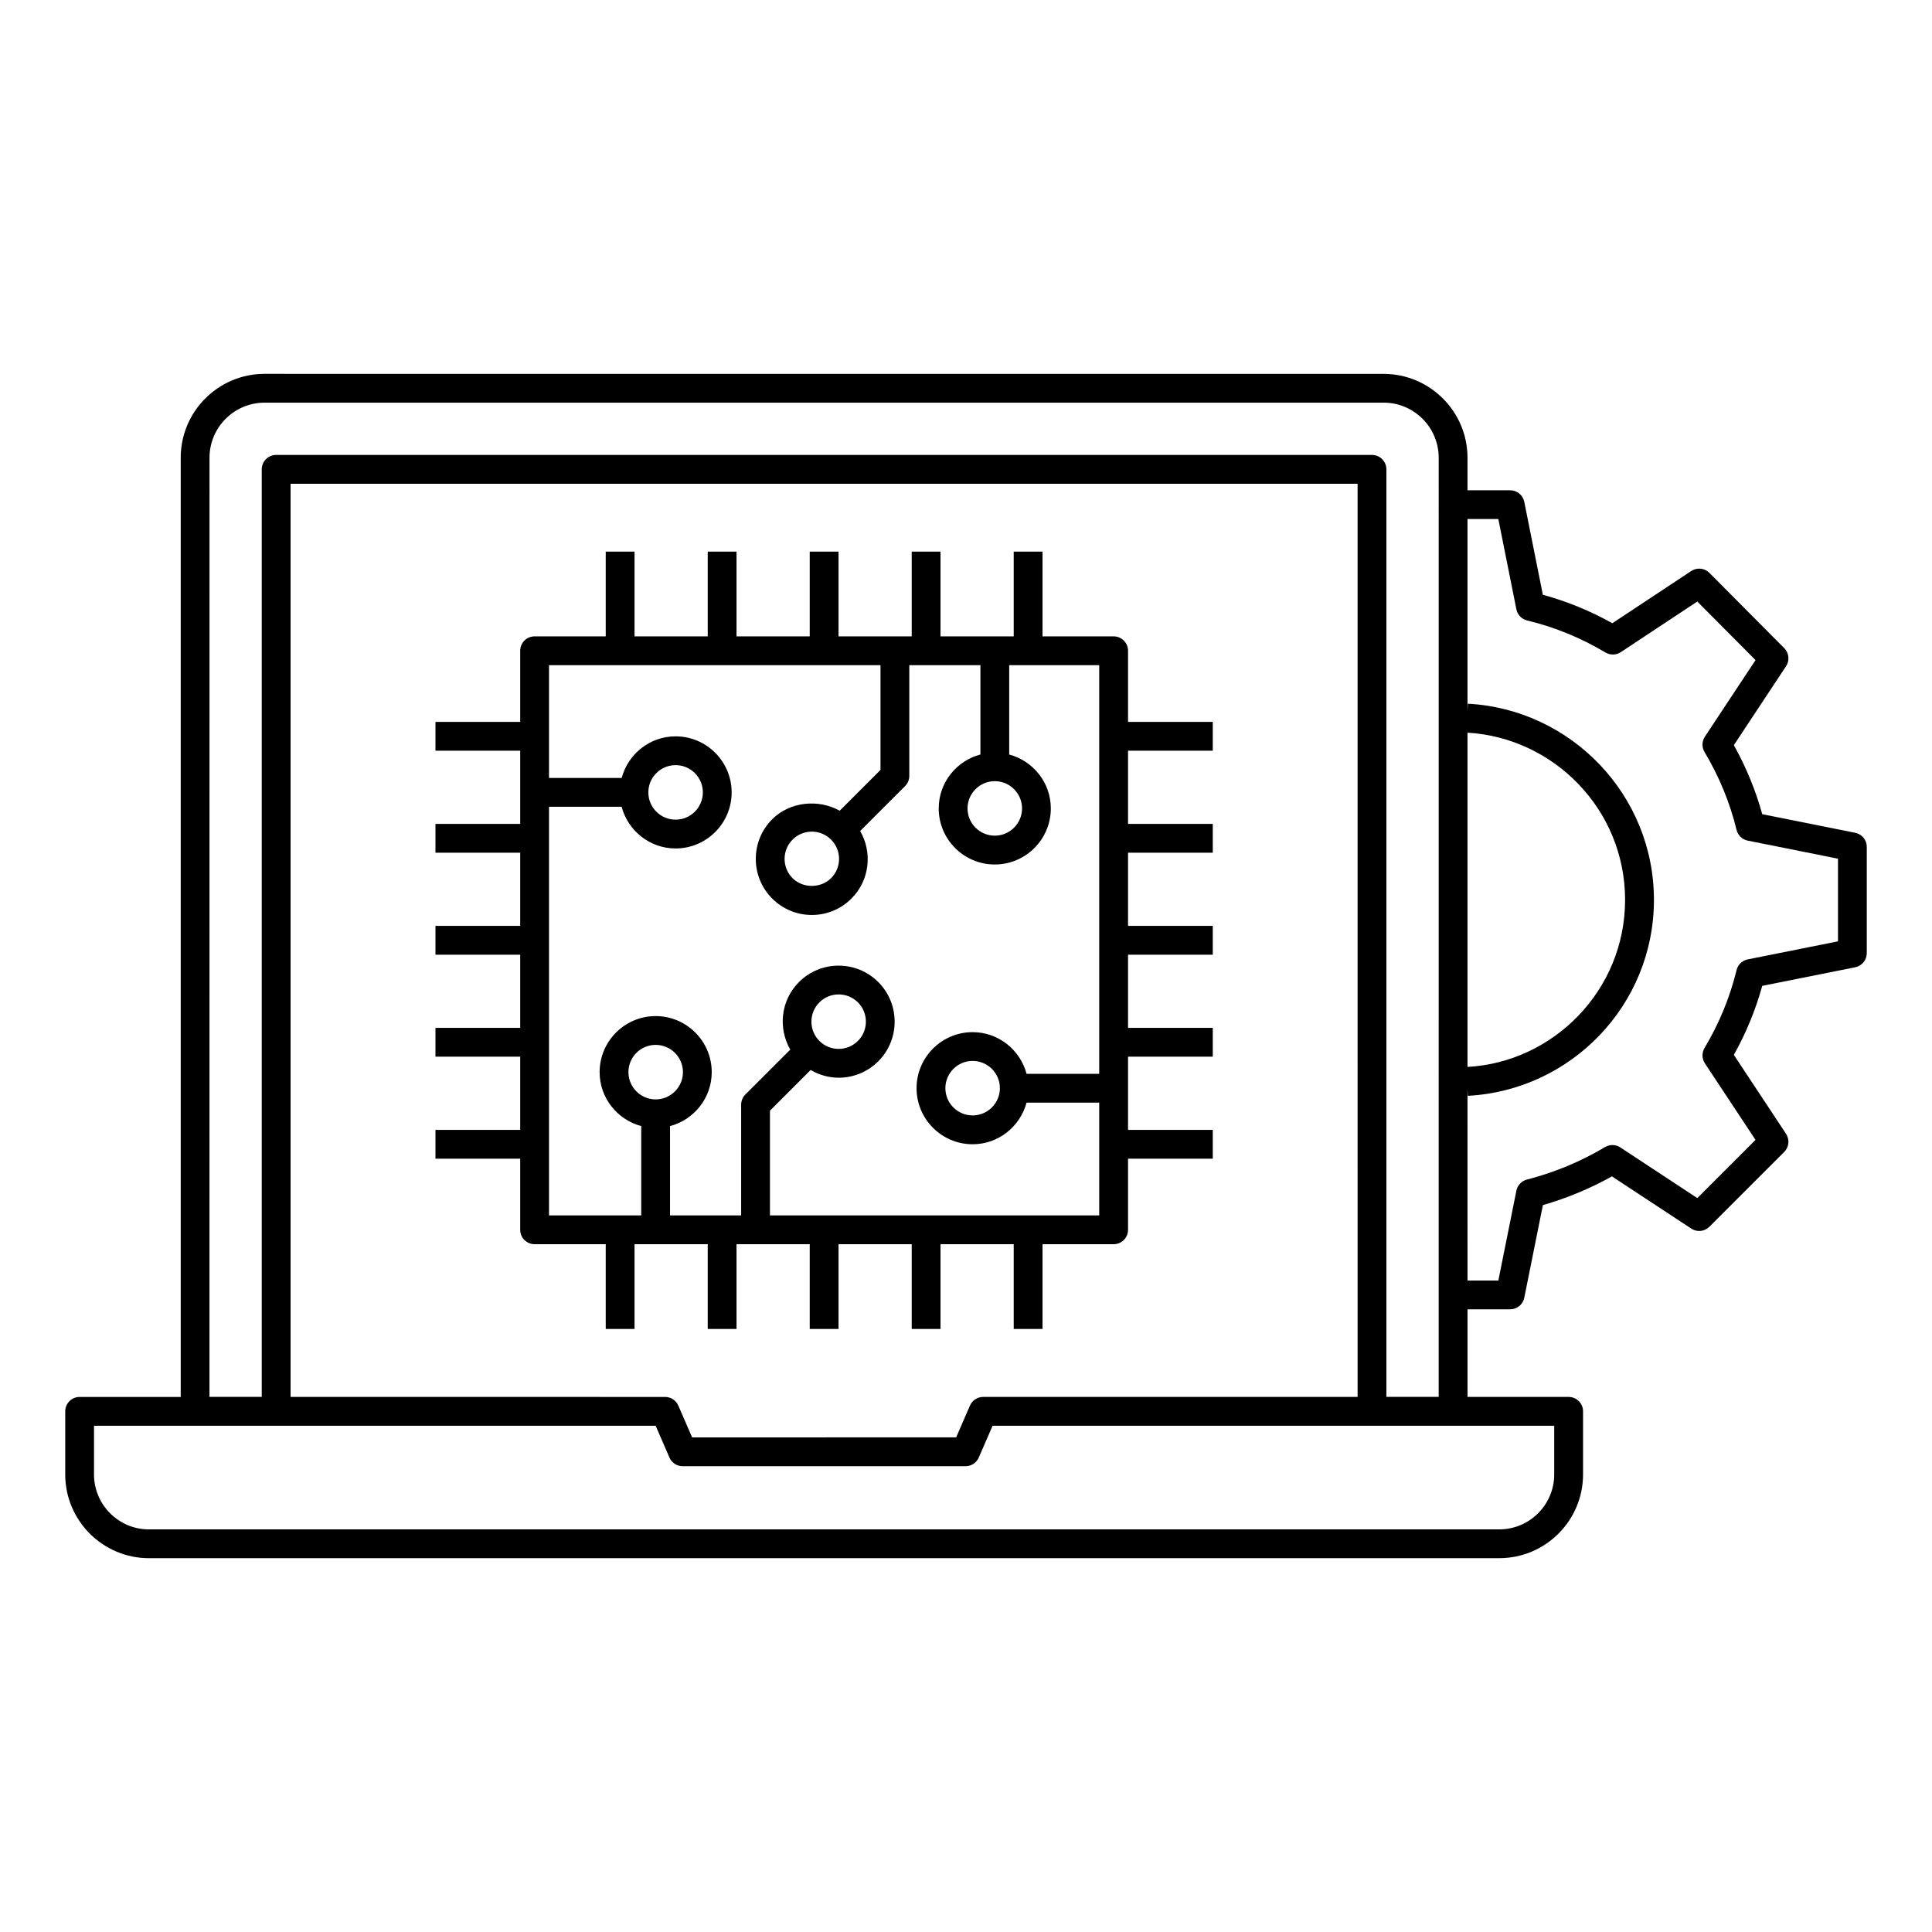 <?xml version="1.0" encoding="UTF-8"?>
<!-- Uploaded to: ICON Repo, www.svgrepo.com, Generator: ICON Repo Mixer Tools -->
<svg fill="#000000" width="800px" height="800px" version="1.1" viewBox="144 144 512 512" xmlns="http://www.w3.org/2000/svg">
 <g>
  <path d="m281.86 469.91c0 2.109 1.707 3.816 3.816 3.816h18.848v22.457h7.633v-22.457h19.398v22.457h7.633v-22.457h19.398v22.457h7.633v-22.457h19.395v22.457h7.633v-22.457h19.398v22.457h7.633v-22.457h18.848c2.109 0 3.816-1.707 3.816-3.816v-18.848h22.457v-7.633h-22.457v-19.398h22.457v-7.633h-22.457v-19.395h22.457v-7.633h-22.457v-19.398h22.457v-7.633h-22.457v-19.398h22.457v-7.633h-22.457v-18.848c0-2.109-1.707-3.816-3.816-3.816h-18.848v-22.457h-7.633v22.457h-19.398v-22.457h-7.633v22.457h-19.395v-22.457h-7.633v22.457h-19.398v-22.457h-7.633v22.457h-19.398v-22.457h-7.633v22.457h-18.848c-2.109 0-3.816 1.707-3.816 3.816v18.848h-22.457v7.633h22.457v19.398h-22.457v7.633h22.457v19.398h-22.457v7.633h22.457v19.395h-22.457v7.633h22.457v19.398h-22.457v7.633h22.457zm35.902-34.559c-3.984 0-7.223-3.238-7.223-7.223 0-3.984 3.238-7.223 7.223-7.223 3.984 0 7.223 3.238 7.223 7.223 0 3.984-3.242 7.223-7.223 7.223zm89.867-84.332c3.984 0 7.223 3.238 7.223 7.219 0 3.984-3.242 7.223-7.223 7.223-3.984 0-7.223-3.238-7.223-7.223 0-3.981 3.238-7.219 7.223-7.219zm-30.289-30.742v27.762l-10.809 10.809c-5.644-3.141-13.203-2.426-17.895 2.266-5.793 5.793-5.793 15.215 0 21.008 2.809 2.809 6.539 4.356 10.504 4.356 3.965 0 7.695-1.547 10.504-4.356 4.852-4.852 5.582-12.223 2.309-17.898l11.902-11.902c0.715-0.715 1.117-1.684 1.117-2.699v-29.34h18.848v23.664c-6.344 1.691-11.051 7.43-11.051 14.297 0 8.191 6.664 14.855 14.855 14.855s14.855-6.664 14.855-14.855c0-6.856-4.699-12.59-11.027-14.289v-23.672h23.848v108.3h-19.246c-1.691-6.344-7.43-11.051-14.301-11.051-8.191 0-14.855 6.664-14.855 14.852 0 8.191 6.664 14.855 14.855 14.855 6.859 0 12.59-4.695 14.293-11.023h19.254v29.887l-87.254-0.004v-27.758l10.781-10.781c2.293 1.328 4.844 2.047 7.418 2.047 3.805 0 7.609-1.449 10.504-4.348 5.793-5.793 5.793-15.215 0-21.008-5.793-5.797-15.215-5.797-21.008 0-4.852 4.852-5.582 12.223-2.309 17.902l-11.902 11.902c-0.715 0.715-1.117 1.684-1.117 2.699v29.336h-18.848v-23.66c6.344-1.691 11.051-7.434 11.051-14.301 0-8.191-6.664-14.855-14.855-14.855-8.191 0-14.855 6.664-14.855 14.855 0 6.859 4.699 12.594 11.027 14.293v23.668h-24.441v-108.29h19.246c1.691 6.344 7.434 11.051 14.301 11.051 8.191 0 14.855-6.664 14.855-14.855s-6.664-14.855-14.855-14.855c-6.859 0-12.59 4.699-14.293 11.027h-19.254v-29.891zm-13.094 56.445c-2.731 2.734-7.481 2.734-10.211 0-2.816-2.812-2.816-7.398 0-10.211 1.367-1.367 3.18-2.121 5.106-2.121s3.742 0.754 5.106 2.121c2.816 2.812 2.816 7.398 0 10.211zm44.734 55.652c0 3.984-3.238 7.223-7.223 7.223s-7.223-3.238-7.223-7.223c0-3.981 3.238-7.219 7.223-7.219s7.223 3.238 7.223 7.219zm-47.836-22.73c1.41-1.41 3.258-2.113 5.109-2.113 1.848 0 3.699 0.703 5.106 2.113 2.816 2.812 2.816 7.398 0 10.211-2.82 2.816-7.398 2.816-10.215 0-2.816-2.812-2.816-7.394 0-10.211zm-45.328-55.652c0-3.984 3.238-7.223 7.223-7.223s7.223 3.238 7.223 7.223-3.242 7.223-7.223 7.223c-3.984 0.004-7.223-3.238-7.223-7.223z"/>
  <path d="m183.47 556.93h357.86c12.238 0 22.195-9.957 22.195-22.191v-16.719c0-2.109-1.707-3.816-3.816-3.816h-26.805v-23.219h11.301c1.82 0 3.383-1.281 3.742-3.062l4.934-24.559c6.391-1.836 12.527-4.387 18.297-7.609l21.027 13.836c1.516 1.008 3.516 0.793 4.797-0.488l19.832-19.824c1.281-1.281 1.484-3.293 0.484-4.805l-13.832-20.914c3.262-5.836 5.785-11.973 7.523-18.293l24.641-4.93c1.785-0.359 3.066-1.922 3.066-3.742v-28.156c0-1.82-1.285-3.383-3.066-3.742l-24.641-4.93c-1.742-6.32-4.266-12.457-7.523-18.293l13.832-20.91c1-1.508 0.801-3.516-0.477-4.797l-19.832-19.949c-1.281-1.285-3.293-1.496-4.812-0.492l-20.91 13.836c-5.871-3.281-12.047-5.809-18.414-7.535l-4.926-24.633c-0.355-1.781-1.922-3.066-3.742-3.066h-11.301v-8.617c0-12.25-9.969-22.223-22.219-22.223l-296.57-0.012c-12.254 0-22.223 9.969-22.223 22.223v248.91l-26.789-0.004c-2.109 0-3.816 1.707-3.816 3.816v16.719c0 12.238 9.957 22.195 22.191 22.195zm320.31-42.73h-99.234c-1.52 0-2.894 0.902-3.5 2.297l-3.656 8.422-69.973 0.004-3.656-8.422c-0.605-1.395-1.98-2.297-3.5-2.297l-99.254-0.004v-242h282.77zm70.883-131.71c0 23.988-19.051 43.023-41.762 44.254v-88.578c22.684 1.305 41.762 20.211 41.762 44.324zm-33.59-100.94 4.785 23.922c0.293 1.461 1.406 2.617 2.856 2.965 7.223 1.723 14.203 4.578 20.754 8.484 1.262 0.746 2.836 0.707 4.062-0.098l20.27-13.41 15.434 15.523-13.422 20.289c-0.809 1.223-0.848 2.805-0.094 4.062 3.887 6.519 6.746 13.465 8.488 20.645 0.352 1.441 1.504 2.555 2.961 2.844l23.918 4.785v21.902l-23.918 4.785c-1.457 0.289-2.609 1.402-2.961 2.844-1.742 7.18-4.598 14.125-8.488 20.645-0.75 1.262-0.715 2.84 0.094 4.062l13.418 20.281-15.426 15.422-20.398-13.422c-1.219-0.809-2.793-0.84-4.055-0.094-6.426 3.836-13.395 6.731-20.703 8.613-1.418 0.367-2.5 1.508-2.789 2.945l-4.781 23.805h-8.172l-0.004-50.781 0.098 1.836c27.457-1.477 49.312-24.145 49.312-51.914 0-27.895-22.008-50.535-49.309-52l-0.102 1.855v-50.797zm-341.55-16.25c0-8.043 6.547-14.59 14.59-14.59h296.57c8.043 0 14.586 6.547 14.586 14.59l-0.004 248.89h-13.855v-245.81c0-2.109-1.707-3.816-3.816-3.816h-290.41c-2.109 0-3.816 1.707-3.816 3.816v245.81h-13.855zm-30.609 256.54h148.84l3.656 8.422c0.605 1.395 1.98 2.297 3.5 2.297h74.977c1.52 0 2.894-0.902 3.5-2.297l3.656-8.422h148.84v12.902c0 8.027-6.531 14.559-14.562 14.559l-357.85 0.004c-8.027 0-14.559-6.531-14.559-14.559z"/>
 </g>
</svg>
